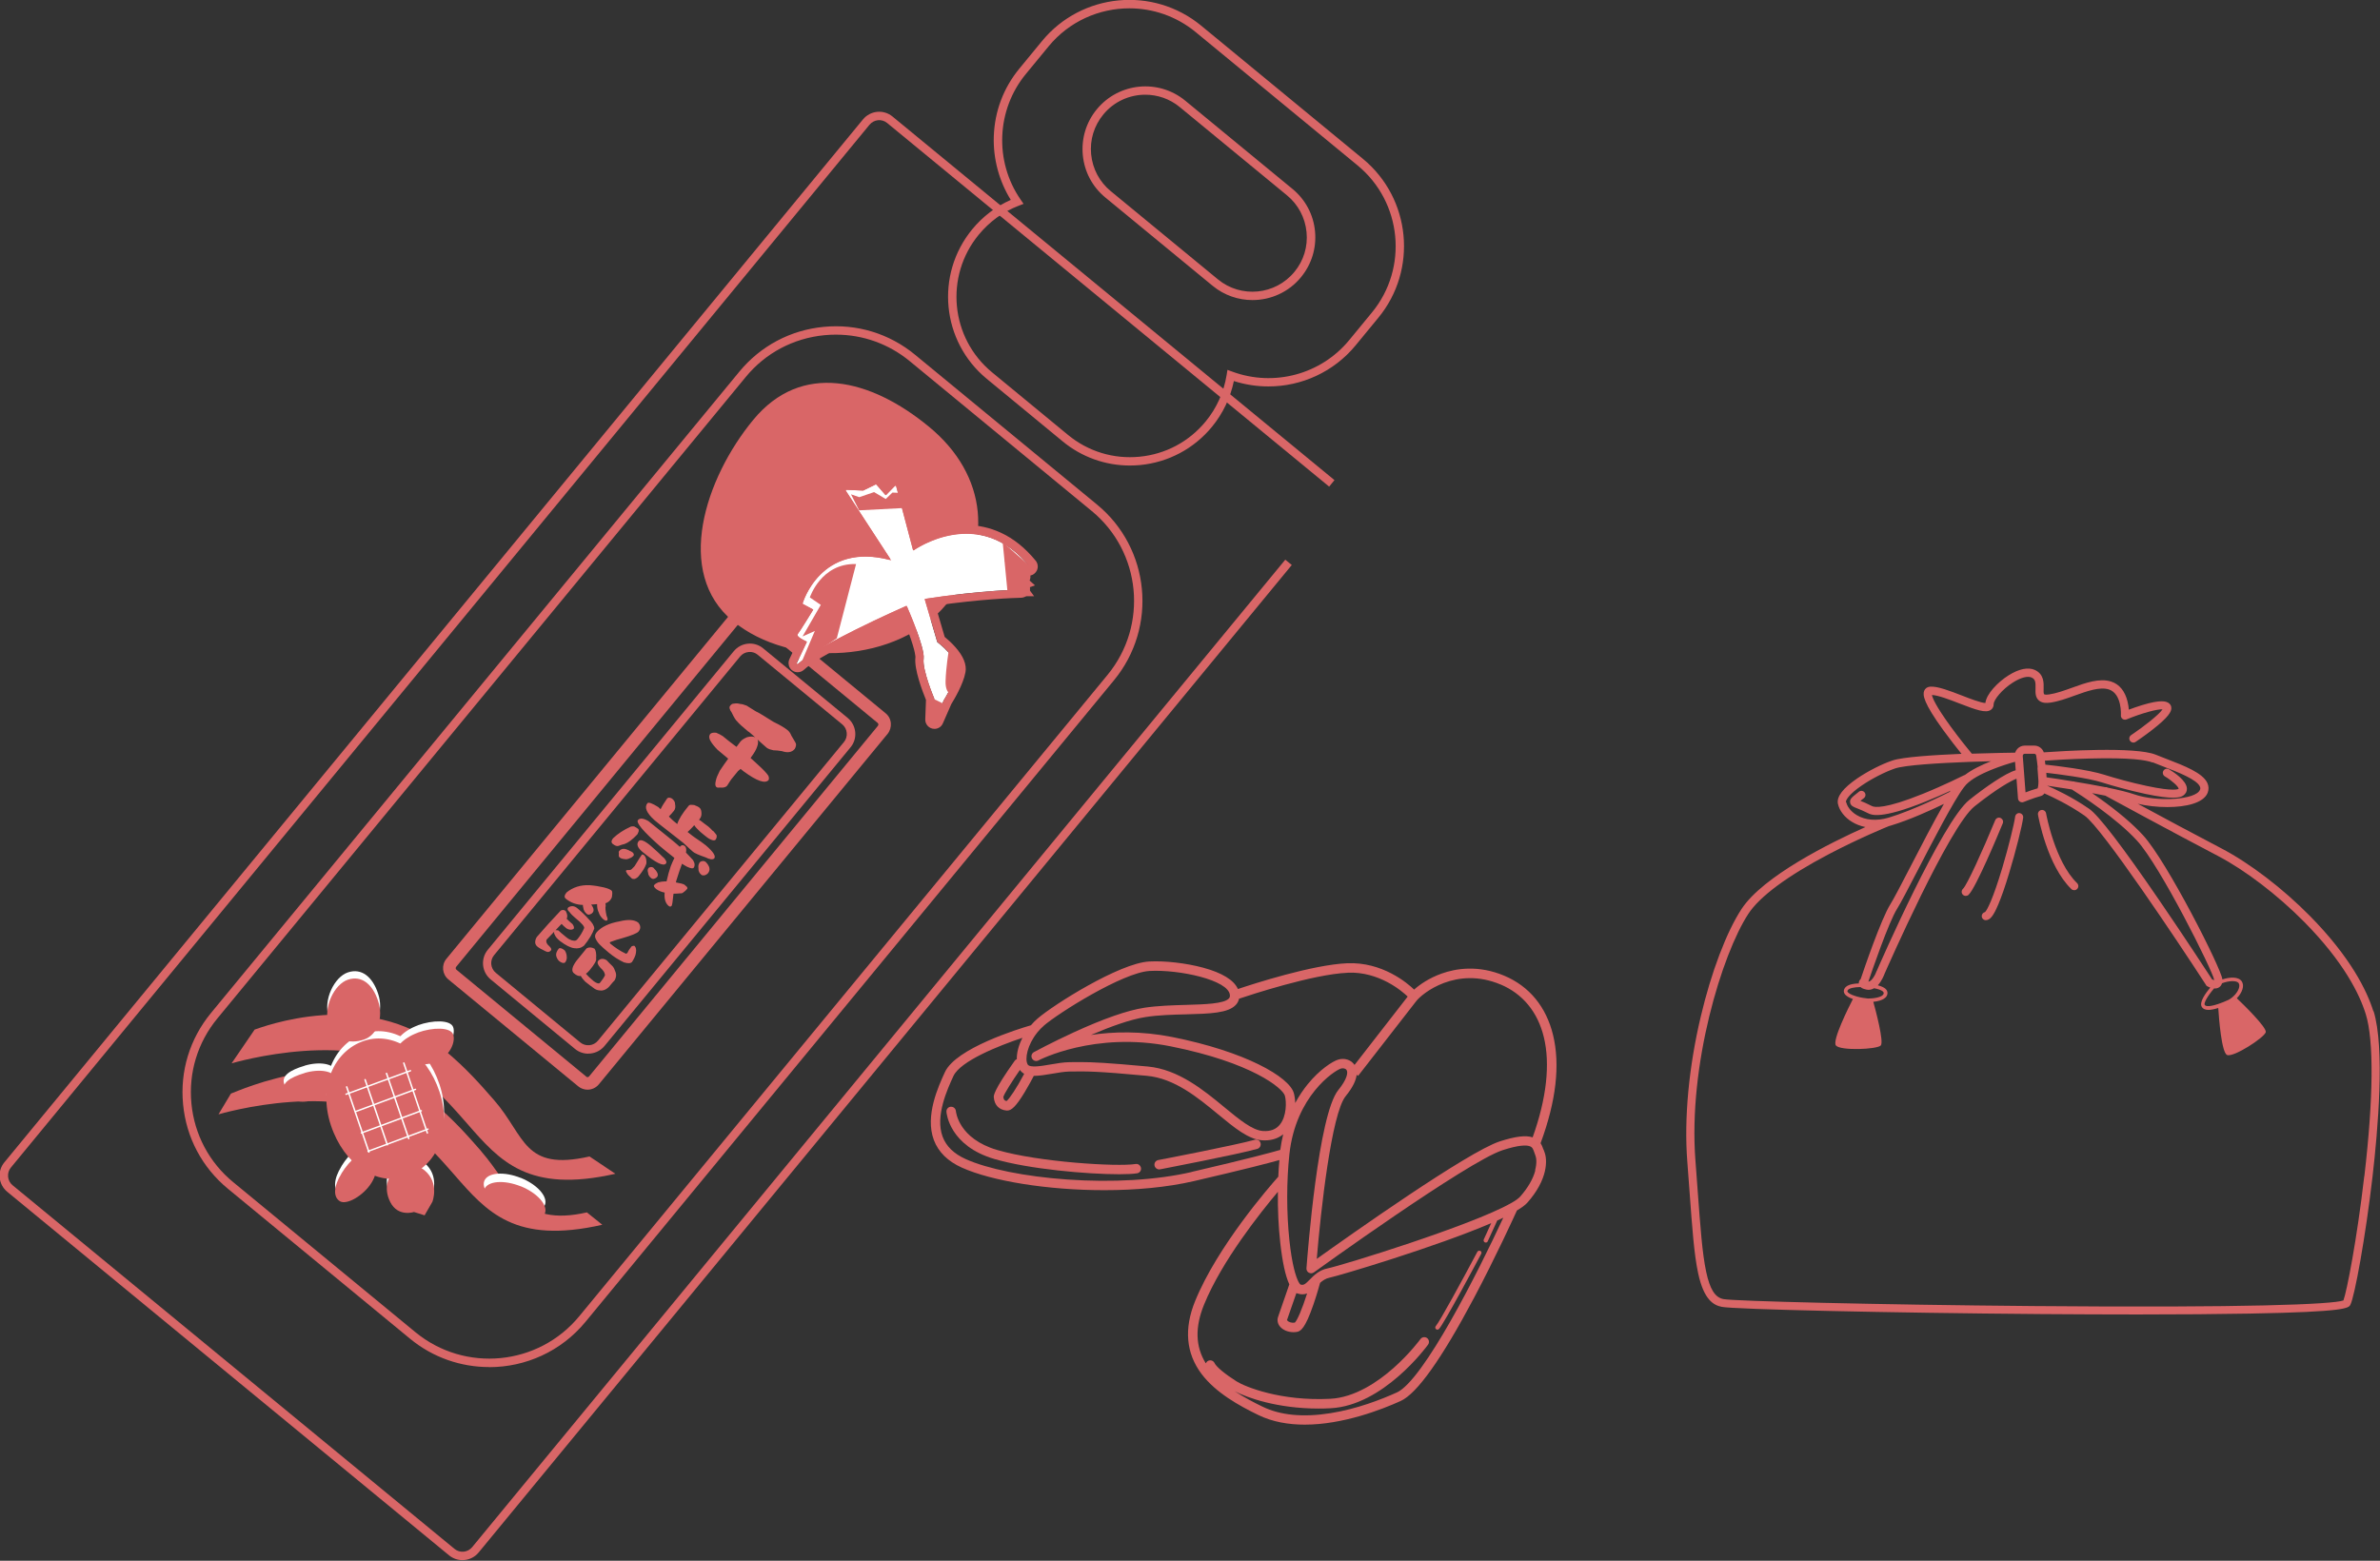<?xml version="1.0" encoding="UTF-8"?><svg id="_レイヤー_1" xmlns="http://www.w3.org/2000/svg" viewBox="0 0 300 196.77"><rect x="0" y="0" width="300" height="196.77" fill="#333333" stroke="none"/><defs><style>.cls-1{fill:none;}.cls-2{fill:#fff;}.cls-3{fill:#d96667;}</style></defs><path class="cls-3" d="M58.29,196.69c-.59,0-1.18-.2-1.68-.6L.91,150.25c-.54-.45-.88-1.08-.95-1.78-.07-.7,.14-1.39,.59-1.93L108.78,15.05c.93-1.12,2.59-1.29,3.72-.36l55.71,45.84-.67,.82L111.83,15.51c-.67-.56-1.67-.46-2.23,.22L1.37,147.2c-.27,.33-.39,.74-.35,1.16,.04,.42,.24,.8,.57,1.07l55.7,45.84c.67,.56,1.67,.46,2.23-.22l102.49-124.49,.82,.67L60.33,195.73c-.52,.63-1.28,.96-2.04,.96Z"/><path class="cls-3" d="M142.42,58.69c-3.09,0-6.07-1.06-8.49-3.06l-9.56-7.88c-5.69-4.69-6.51-13.14-1.82-18.84,1.32-1.61,2.99-2.88,4.86-3.71-1.48-2.38-2.24-5.21-2.14-8.03,.11-3.14,1.22-6.09,3.22-8.52l2.87-3.49c4.99-6.05,13.97-6.92,20.03-1.94l20.4,16.8c6.06,4.99,6.94,13.98,1.95,20.04l-2.87,3.49c-2.75,3.34-6.81,5.17-10.98,5.17-1.46,0-2.92-.22-4.36-.68-.44,2.12-1.39,4.1-2.76,5.77-2.27,2.76-5.49,4.47-9.04,4.82-.44,.04-.88,.06-1.31,.06Zm-.06-57.64c-3.8,0-7.58,1.63-10.18,4.79l-2.87,3.49c-3.71,4.5-3.99,11.01-.67,15.82l.38,.55-.62,.24c-1.97,.76-3.66,1.99-5.03,3.65-4.32,5.25-3.57,13.03,1.68,17.35l9.56,7.88c2.54,2.1,5.75,3.08,9.03,2.76,3.28-.32,6.23-1.89,8.33-4.44,1.39-1.68,2.3-3.72,2.65-5.88l.1-.63,.6,.22c5.26,1.95,11.19,.35,14.74-3.96l2.87-3.49c4.62-5.61,3.8-13.93-1.81-18.55h0s-20.4-16.8-20.4-16.8c-2.45-2.02-5.42-3-8.37-3Zm15.51,36.78c-1.77,0-3.55-.59-5.02-1.8l-13.52-11.13c-1.63-1.34-2.64-3.24-2.84-5.34-.2-2.1,.42-4.16,1.77-5.79,2.78-3.37,7.77-3.85,11.14-1.08l13.52,11.13c1.63,1.34,2.64,3.24,2.84,5.34,.2,2.1-.43,4.16-1.77,5.79-1.56,1.9-3.83,2.88-6.11,2.88Zm-13.5-25.89c-1.98,0-3.95,.85-5.3,2.5-1.16,1.41-1.71,3.19-1.53,5.02,.18,1.82,1.05,3.47,2.46,4.63l13.52,11.13c2.91,2.4,7.24,1.98,9.64-.94,1.17-1.41,1.71-3.2,1.53-5.02-.18-1.82-1.05-3.47-2.46-4.63l-13.52-11.13c-1.27-1.05-2.81-1.56-4.35-1.56Z"/><path class="cls-3" d="M62.29,138.71c-1.67-1.91-3.55-4.08-6.25-6.3-9.82-8.09-23.2-2.83-23.94-2.61l-2.91,4.26c.16-.05,16.03-4.72,23.98,1.83,2.41,1.98,4.17,4,5.73,5.78,4.12,4.72,7.67,8.8,18.67,6.31l-3.26-2.18c-8.37,1.9-8.08-2.58-12.02-7.09Z"/><path class="cls-3" d="M60.66,145.14c-1.67-1.91-3.56-4.08-6.26-6.3-9.82-8.09-24.54-1.2-25.29-.97l-1.57,2.62c.16-.05,16.04-4.72,23.99,1.83,2.41,1.98,4.17,4,5.73,5.78,4.12,4.72,7.67,8.8,18.66,6.31l-1.94-1.56c-8.37,1.9-9.4-3.2-13.33-7.71Z"/><path class="cls-3" d="M61.66,172.35c-3.52,0-7.06-1.17-9.98-3.58l-22.95-18.9c-3.24-2.67-5.25-6.44-5.65-10.63-.41-4.19,.84-8.27,3.5-11.51L93.19,46.86c2.67-3.24,6.44-5.25,10.63-5.65,4.19-.41,8.28,.84,11.52,3.51h0s22.95,18.9,22.95,18.9c6.69,5.51,7.65,15.44,2.13,22.14l-66.61,80.88c-3.1,3.77-7.61,5.72-12.14,5.72ZM105.36,42.19c-.48,0-.96,.02-1.45,.07-3.91,.38-7.43,2.25-9.91,5.27L27.39,128.41c-2.48,3.02-3.64,6.83-3.26,10.73,.38,3.9,2.25,7.43,5.28,9.91l22.95,18.9c6.24,5.14,15.5,4.24,20.64-1.99l66.61-80.88c5.14-6.25,4.25-15.51-1.99-20.65l-22.95-18.9c-2.65-2.18-5.9-3.34-9.3-3.34Z"/><path class="cls-1" d="M30.69,136c3.68-.91,16.18-3.47,22.95,2.11,2.41,1.98,4.17,4,5.72,5.78,4.12,4.72,7.68,8.8,18.67,6.31"/><path class="cls-1" d="M77.03,145.8c-8.37,1.9-10.35-.36-14.27-4.87-1.67-1.91-3.56-4.08-6.26-6.3-9.82-8.09-27.41-2.89-28.15-2.66"/><path class="cls-1" d="M75.4,152.23c-8.37,1.89-10.34-.37-14.28-4.88-1.67-1.91-3.55-4.08-6.25-6.3-7.98-6.57-21.09-4.37-26.12-3.19"/><path class="cls-2" d="M49.16,147.4s-.93,1.34,.04,3.24c.97,1.91,2.98,1.24,2.98,1.24l1.34,.42,.98-1.7s.93-2.36-.97-3.96c-1.9-1.6-4.37,.77-4.37,.77Z"/><path class="cls-2" d="M47.66,125.27c.71,2.13-.1,4.32-1.81,4.88-1.7,.57-3.71,.17-4.42-1.96-.71-2.13,.72-5.04,2.43-5.6,1.71-.57,3.1,.55,3.8,2.68Z"/><path class="cls-2" d="M38.4,134.35c1.9-.56,3.66-.25,3.94,.7,.28,.95-1.03,2.17-2.92,2.74-1.9,.56-3.34-.27-3.62-1.21-.28-.95,.71-1.66,2.6-2.22Z"/><path class="cls-2" d="M43.04,147.02c1.03-1.69,2.69-3.12,3.53-2.61,.84,.52,1.31,2.06,.28,3.75-1.03,1.68-3.17,2.88-4.01,2.36-.84-.52-.83-1.82,.21-3.5Z"/><path class="cls-2" d="M52.67,129.27c-1.85,.68-3.08,1.98-2.74,2.91,.34,.93,3.06,1.49,4.92,.81,1.86-.68,2.61-2.57,2.27-3.5-.34-.93-2.59-.91-4.45-.23Z"/><path class="cls-2" d="M65.63,148.5c-2.11-.84-4.15-.68-4.58,.37-.42,1.05,.95,2.59,3.05,3.44,2.11,.85,4.15,.68,4.58-.38,.42-1.04-.94-2.59-3.05-3.44Z"/><path class="cls-2" d="M55.41,136.76c1.64,4.95-.44,9.4-4.19,10.64-3.75,1.25-7.87-1.5-9.51-6.45-1.64-4.95,.43-9.4,4.19-10.65,3.75-1.24,7.86,1.5,9.51,6.45Z"/><path class="cls-3" d="M49.16,148.32s-.93,1.34,.04,3.24c.97,1.91,2.98,1.24,2.98,1.24l1.34,.42,.98-1.7s.93-2.36-.97-3.96c-1.9-1.6-4.37,.77-4.37,.77Z"/><path class="cls-3" d="M47.66,126.19c.71,2.13-.1,4.32-1.81,4.88-1.7,.57-3.71,.17-4.42-1.96-.71-2.13,.72-5.04,2.43-5.6,1.71-.57,3.1,.55,3.8,2.68Z"/><path class="cls-3" d="M38.4,135.27c1.9-.56,3.66-.25,3.94,.7,.28,.95-1.03,2.17-2.92,2.74-1.9,.56-3.34-.27-3.62-1.21-.28-.95,.71-1.66,2.6-2.22Z"/><path class="cls-3" d="M43.04,147.94c1.03-1.69,2.69-3.12,3.53-2.61,.84,.52,1.31,2.06,.28,3.75-1.03,1.68-3.17,2.88-4.01,2.36-.84-.52-.83-1.82,.21-3.5Z"/><path class="cls-3" d="M52.67,130.19c-1.85,.68-3.08,1.98-2.74,2.91,.34,.93,3.06,1.49,4.92,.81,1.86-.68,2.61-2.57,2.27-3.5-.34-.93-2.59-.91-4.45-.23Z"/><path class="cls-3" d="M65.63,149.56c-2.11-.84-4.15-.68-4.58,.37-.42,1.05,.95,2.59,3.05,3.44,2.11,.85,4.15,.68,4.58-.38,.42-1.04-.94-2.59-3.05-3.44Z"/><path class="cls-3" d="M55.41,137.68c1.64,4.95-.44,9.4-4.19,10.64-3.75,1.25-7.87-1.5-9.51-6.45-1.64-4.95,.43-9.4,4.19-10.65,3.75-1.24,7.86,1.5,9.51,6.45Z"/><path class="cls-3" d="M74.06,137.38c-.41,0-.83-.14-1.17-.42h0s-16.37-13.48-16.37-13.48c-.79-.65-.9-1.82-.25-2.6l36.39-44.19c.65-.79,1.81-.9,2.6-.25l16.37,13.48c.38,.31,.62,.76,.66,1.25s-.1,.97-.41,1.35l-36.4,44.19c-.37,.44-.89,.67-1.43,.67Zm-.17-1.64c.11,.09,.28,.08,.37-.04l36.4-44.19c.06-.07,.06-.15,.06-.19,0-.04-.02-.12-.09-.18l-16.37-13.48c-.11-.09-.28-.08-.37,.04l-36.39,44.19c-.09,.11-.08,.28,.04,.37l16.37,13.48Z"/><path class="cls-3" d="M74.15,132.84c-.61,0-1.2-.21-1.67-.6l-10.64-8.77c-1.12-.93-1.28-2.59-.36-3.72l31.01-37.65c.45-.54,1.08-.88,1.78-.95,.7-.07,1.39,.14,1.93,.59l10.65,8.77c.54,.45,.88,1.08,.95,1.78,.07,.7-.14,1.39-.59,1.93l-31.01,37.65c-.45,.54-1.08,.88-1.78,.95-.09,0-.17,.01-.26,.01Zm20.37-50.64c-.05,0-.1,0-.16,0-.42,.04-.8,.24-1.07,.57l-31.01,37.65c-.56,.67-.46,1.67,.22,2.23l10.64,8.77c.33,.27,.74,.39,1.16,.35,.42-.04,.8-.24,1.07-.57l31.01-37.65c.27-.33,.39-.74,.35-1.16-.04-.42-.24-.8-.57-1.07l-10.65-8.77c-.29-.24-.64-.36-1-.36Z"/><path class="cls-3" d="M119.28,76.19c-6.08,7.38-19.53,8.18-26.91,2.1-7.38-6.08-3.51-17.97,2.57-25.35,6.08-7.38,14.79-5.21,22.17,.87,7.38,6.08,8.25,15,2.17,22.38Z"/><path class="cls-2" d="M116.55,75.52l1.59,5.43s2.78,2.09,2.5,3.63c-.28,1.53-1.68,3.7-1.68,3.7l-1.32,3.03,.12-3.23s-1.53-3.61-1.34-5.03c.19-1.42-2.14-6.67-2.14-6.67,0,0-12.89,5.64-14.17,7.91l1.61-3.38s-1.45-.61-1.16-.96c.29-.35,1.96-3.09,1.96-3.09l-1.36-.73s2.24-7.95,11.18-5.48l-5.8-8.9,2.27,.1,1.64-.8,1.2,1.39,1.27-1.31,2.19,8.28s8.34-6.06,14.83,2.23l-3.32-.97,2.35,2.14-1.27,.12,1.21,1.39s-5.15,.07-12.35,1.19Z"/><path class="cls-3" d="M110.41,61.09s.06,.01,.08,.04l1.08,1.24s.05,.04,.08,.04c.03,0,.05-.01,.08-.03l1.06-1.09s.05-.03,.08-.03c.05,0,.09,.03,.1,.08l2.1,7.95s.06,.08,.1,.08c.02,0,.04,0,.06-.02,.59-.4,3.27-2.05,6.57-2.05,2.5,0,5.35,.95,7.93,4.1,.06,.07,0,.17-.08,.17,0,0-.02,0-.03,0l-2.56-.75s-.02,0-.03,0c-.09,0-.14,.12-.07,.18l1.84,1.67c.07,.06,.03,.17-.06,.18l-.83,.08c-.09,0-.13,.11-.07,.17l.92,1.06c.06,.07,.01,.17-.08,.17-1.06,.03-5.75,.2-12,1.16-.06,0-.1,.07-.09,.13l1.55,5.28s.02,.04,.04,.05c.28,.22,2.74,2.16,2.47,3.61-.27,1.48-1.6,3.57-1.68,3.7,0,0,0,0,0,.01l-1.1,2.51s-.06,.06-.1,.06c-.05,0-.11-.04-.11-.11l.1-2.65s0-.03,0-.04c-.12-.29-1.51-3.66-1.33-5.01,.17-1.3-1.79-5.85-2.1-6.57-.02-.04-.06-.06-.1-.06-.01,0-.03,0-.04,0-1.08,.48-10.99,4.88-13.57,7.27-.02,.02-.05,.03-.07,.03-.07,0-.13-.07-.1-.15l1.22-2.56c.03-.05,0-.12-.05-.14-.32-.15-1.31-.62-1.07-.92,.26-.31,1.6-2.51,1.9-2.99,.03-.05,.01-.12-.04-.15l-1.19-.64s-.07-.08-.05-.12c.23-.72,2.09-5.87,7.9-5.87,.9,0,1.89,.12,2.99,.4,0,0,.02,0,.03,0,.08,0,.14-.09,.09-.16l-5.54-8.49c-.05-.07,0-.16,.09-.16,0,0,0,0,0,0l2.04,.09s0,0,0,0c.02,0,.03,0,.05-.01l1.55-.76s.03-.01,.05-.01m0-1.06c-.18,0-.35,.04-.51,.12l-1.33,.65-1.79-.08h-.02s-.03,0-.03,0c-.43,0-.82,.23-1.02,.61-.2,.38-.18,.83,.05,1.19l4.34,6.66c-.35-.03-.69-.05-1.03-.05-2.72,0-5.08,1.04-6.83,3.02-1.34,1.52-1.93,3.13-2.07,3.58-.17,.53,.06,1.11,.56,1.38l.3,.16c-.66,1.07-1.17,1.86-1.29,2.02-.24,.29-.33,.68-.25,1.05,.09,.39,.35,.72,.84,1.04l-.83,1.74c-.17,.36-.15,.78,.06,1.12,.21,.34,.58,.54,.98,.54,.29,0,.57-.11,.79-.31,1.85-1.72,8.29-4.84,12.4-6.69,.24,.57,.54,1.33,.83,2.12,.86,2.36,.82,2.95,.82,3.01-.19,1.45,.88,4.26,1.33,5.36l-.09,2.44c-.01,.32,.1,.62,.32,.85,.22,.23,.52,.36,.84,.36,.46,0,.88-.27,1.06-.7l1.07-2.44c.28-.45,1.5-2.45,1.78-4.01,.17-.94-.26-2.01-1.28-3.16-.49-.56-1.02-1.02-1.34-1.28l-1.16-3.95c5.72-.83,9.96-.97,10.79-.99,.45-.01,.85-.28,1.03-.69,.17-.39,.11-.85-.15-1.19,.1-.12,.18-.25,.24-.41,.06-.17,.07-.34,.05-.51,.35-.07,.66-.31,.82-.64,.19-.4,.13-.89-.15-1.23-1.3-1.59-2.77-2.78-4.37-3.52-1.37-.64-2.85-.97-4.38-.97-2.54,0-4.71,.88-6.03,1.57l-1.78-6.74c-.13-.51-.6-.86-1.12-.86-.31,0-.61,.13-.83,.35l-.34,.35-.4-.46c-.22-.25-.54-.4-.88-.4h0Z"/><polygon class="cls-3" points="117.25 87.9 119.19 88.85 117.72 91.61 117.25 87.9"/><path class="cls-3" d="M107.91,71.1l-2.43,9.37-4.44,3,1.67-3.92-1.55,.69,2.3-3.98-1.38-.94s1.41-4.33,5.82-4.21Z"/><polygon class="cls-3" points="126.39 68.36 130.51 71.96 127.58 71.22 130.46 73.8 129.57 74.11 130.35 75.17 127.05 75.15 126.39 68.36"/><polygon class="cls-3" points="114.61 64.01 108.29 64.34 107.27 62.32 108.31 62.68 110.18 62.04 111.65 62.91 112.49 62.1 113.78 62.15 114.61 64.01"/><path class="cls-3" d="M119.57,82.08s1.91,1.96,1.47,2.97c-.44,1.01-.93,2.56-.93,2.56,0,0-.97-.01-.92-1.74,.05-1.72,.39-3.8,.39-3.8Z"/><path class="cls-3" d="M94.35,92.26c-.73-.6-1.21-1.04-1.44-1.32-.17-.14-.4-.51-.68-1.11-.28-.39-.35-.67-.19-.86,.15-.19,.3-.27,.47-.26,.27-.05,.54-.04,.78,.04,.19,0,.46,.07,.82,.21,.59,.37,.99,.62,1.17,.73,.24,.09,.97,.53,2.22,1.32,.81,.39,1.4,.74,1.76,1.03,.21,.17,.38,.41,.49,.7,.15,.24,.29,.5,.45,.76,.11,.17,.16,.33,.14,.47-.02,.17-.09,.33-.17,.46-.36,.43-.89,.51-1.61,.27-.37-.07-.74-.1-1.08-.11-.31-.06-.58-.15-.8-.29-.43-.37-.84-.73-1.19-1.06,.1,.22,.09,.53-.06,.92-.1,.34-.38,.81-.82,1.4,.23,.21,.51,.46,.84,.77,.78,.7,1.25,1.21,1.41,1.49,.07,.18,.09,.34,.03,.51-.42,.51-1.47,.15-3.14-1.07-.14-.11-.28-.23-.4-.32-.11,.09-.2,.18-.32,.27l-.67,.82c-.12,.14-.24,.29-.35,.47-.15,.25-.26,.43-.35,.55-.17,.21-.47,.28-.88,.24-.22,.03-.38,.02-.47-.06-.17-.13-.18-.42-.07-.85,.07-.33,.24-.72,.49-1.21,.35-.53,.71-1.03,1.06-1.52-.47-.39-.91-.77-1.33-1.11-.39-.4-.69-.76-.89-1.11-.2-.32-.23-.62-.05-.89,.15-.15,.4-.2,.76-.16,.31,.12,.58,.27,.83,.43,.41,.33,.86,.71,1.39,1.1,.12,.1,.23,.17,.34,.25,.16-.22,.33-.44,.49-.66,.17-.21,.44-.39,.85-.56,.42-.12,.77-.1,1.02,.02-.3-.25-.58-.5-.83-.72Z"/><path class="cls-3" d="M80.5,104.82c-.06,.17-.12,.31-.17,.38-.62,.66-1.16,1.05-1.59,1.2-.22,.05-.48,.13-.79,.25-.21,.06-.44-.04-.72-.26-.09-.07-.15-.18-.15-.31,.03-.15,.1-.29,.2-.4,.59-.57,1.34-1.06,2.24-1.47,.1-.03,.25-.04,.42-.02,.19,.1,.36,.2,.5,.31,.07,.06,.09,.17,.06,.33Zm9.37-.09c.17,.18,.32,.37,.45,.54,.06,.21,.01,.4-.12,.59-.08,.1-.22,.11-.44,.05-.27-.1-.46-.2-.59-.31-.34-.26-.65-.51-.9-.73-.36-.33-.62-.61-.76-.84-.09,.11-.17,.19-.25,.28-.29,.3-.49,.5-.59,.58,.46,.38,.81,.63,1.03,.78,.5,.33,.94,.64,1.29,.92,.93,.81,1.28,1.35,1.03,1.65-.21,.16-.56,.12-1.08-.15-.85-.29-1.38-.53-1.57-.69-.2-.16-.6-.54-1.22-1.12-.54-.41-1.19-.92-1.95-1.53-.69-.53-1.27-.99-1.71-1.36-1-.91-1.3-1.62-.88-2.13,.14-.15,.59,0,1.37,.49,.1,.09,.2,.19,.29,.27,.17-.37,.45-.82,.82-1.35,.12-.14,.32-.15,.61,0,.28,.23,.41,.47,.39,.69,.08,.35,.03,.65-.14,.86-.25,.3-.47,.55-.64,.72,.19,.17,.37,.35,.54,.52l.52,.43c.17-.58,.65-1.36,1.44-2.31,.05-.06,.13-.11,.25-.12,.14,0,.28,.01,.44,.03,.31,.12,.54,.22,.67,.34,.14,.11,.22,.3,.24,.53,.05,.36-.02,.66-.22,.9l-.08,.1c.06,.03,.11,.05,.18,.09,.28,.23,.62,.48,1,.76,.22,.18,.4,.37,.56,.55Zm-4.18,2.03c.19-.23,.4-.27,.63-.1,.17,.14,.22,.42,.15,.83,.31,.33,.62,.64,.89,.95,.23,.38,.26,.71,.07,.97-.1,.12-.39,.07-.85-.15-.24-.13-.44-.25-.61-.37-.19,.52-.45,1.23-.72,2.13-.03,.08-.04,.17-.05,.23,.56,.09,.91,.19,1.07,.28,.1,.08,.2,.18,.34,.3,.04,.1,.05,.18,.01,.23-.15,.19-.3,.32-.44,.41-.15,.13-.26,.17-.35,.15-.34,.03-.64,.05-.93,.05-.02,.02-.01,.04-.01,.04-.09,.91-.16,1.39-.23,1.49-.11,.13-.24,.13-.39,0-.39-.33-.56-.89-.49-1.67-.41-.08-.76-.23-1.06-.44-.27-.23-.36-.39-.26-.51,.12-.14,.29-.25,.51-.34,.33-.09,.6-.11,.83-.12,.07,0,.14,0,.22,0,.17-.76,.34-1.39,.53-1.92,.14-.36,.29-.69,.46-1.04-.71-.56-1.32-1.06-1.87-1.52-2.08-1.85-2.98-2.92-2.73-3.24,.24-.29,.68-.26,1.33,.12,.87,.71,1.89,1.53,3.06,2.47,.32,.26,.61,.52,.89,.77Zm-5.8,.93c.03,.06,.01,.12-.03,.18-.14,.16-.3,.27-.46,.32-.14,.08-.28,.12-.45,.14-.41-.02-.68-.09-.83-.22-.05-.04-.1-.1-.12-.19-.01-.08,0-.2,.01-.3,0-.04-.01-.13-.02-.21,0-.05,.04-.09,.07-.13,.17-.21,.4-.29,.68-.26,.11,.01,.27,.07,.52,.18,.09,.07,.18,.11,.29,.14,.09,.05,.18,.11,.25,.17,.03,.04,.05,.1,.08,.19Zm3.73,.39c.35,.36,.46,.63,.32,.79-.32,.39-1.3-.11-2.92-1.44-.66-.54-.83-1-.52-1.38,.22-.27,.72-.09,1.5,.56,.78,.68,1.31,1.18,1.6,1.48Zm-2.18,.23c.06,.3,.06,.52,0,.66-.15,.42-.46,.91-.96,1.52-.13,.15-.29,.25-.46,.32-.17,.01-.3,0-.38-.06-.09-.08-.2-.18-.3-.29-.14-.12-.24-.23-.31-.37-.12-.18-.15-.28-.11-.34,.04-.05,.12-.07,.22-.06,.15,0,.25,0,.32-.02,.09-.01,.25-.16,.53-.47,.55-.91,.86-1.39,.93-1.47,.07-.02,.18,.02,.3,.11,.11,.13,.18,.28,.23,.46Zm1.38,2.25c-.1,.12-.25,.2-.39,.24-.13,.02-.25-.01-.32-.07-.13-.1-.24-.21-.3-.32-.07-.11-.11-.24-.12-.39-.09-.25-.06-.44,.07-.61,.22-.13,.4-.14,.59-.02,.53,.51,.69,.9,.48,1.17Zm6.44-.49c-.12,.14-.28,.24-.48,.29-.17,.01-.29,0-.38-.08-.14-.12-.24-.24-.28-.37-.07-.13-.09-.29-.08-.47-.05-.29,.02-.55,.2-.77,.25-.16,.49-.16,.7-.02,.53,.54,.64,1.02,.31,1.43Z"/><path class="cls-3" d="M77.15,112.93c.01,.15-.07,.35-.26,.58-.15,.17-.34,.29-.57,.37,0,.1,.02,.21,.03,.31-.07,.23-.03,.65,.11,1.28,.13,.27,.16,.45,.09,.54-.1,.12-.27,.07-.51-.12-.29-.26-.48-.55-.57-.86-.13-.24-.2-.57-.21-.98,0-.03,.02-.05,.03-.06-.04,0-.07,0-.1,0-.25,.02-.49,.05-.67,.05,.32,.42,.39,.76,.18,1.02-.11,.13-.25,.2-.4,.24-.14,.03-.24,0-.31-.05-.15-.13-.26-.25-.33-.38-.08-.14-.12-.27-.14-.45-.05-.13-.05-.24-.04-.33-.84-.02-1.55-.29-2.18-.8-.2-.18-.16-.44,.12-.78,.81-.66,1.78-.96,2.91-.91,.64,.05,1.22,.15,1.75,.27,.45,.11,.8,.23,1.01,.41,.09,.07,.11,.31,.06,.65Zm-7.11,4.35c.1-.02,.2-.01,.34,.02,.18,.18,.5,.45,.95,.82,.21,.17,.38,.29,.53,.34,.15,.08,.3,.13,.45,.13,.19,.04,.35-.02,.49-.2,.34-.41,.61-.86,.82-1.35,.11-.18-.25-.62-1.1-1.31-.29-.24-.54-.48-.74-.76-.26-.21-.3-.39-.15-.57,.38-.23,.77-.21,1.15,.11,.57,.47,1.04,.93,1.42,1.37,.45,.43,.69,.82,.71,1.18-.22,.64-.65,1.38-1.3,2.17-.36,.29-.78,.39-1.23,.31-.46-.05-1.06-.35-1.78-.89-.35-.28-.58-.55-.68-.81-.09-.15-.1-.28-.05-.39-.4,.41-.72,.76-.97,1.01-.1,.27,0,.55,.32,.81,.25,.24,.33,.42,.24,.54-.19,.23-.43,.27-.71,.11-.49-.23-.82-.42-.99-.56-.19-.15-.29-.34-.3-.54,0-.24,.06-.48,.22-.71,.92-1.07,1.92-2.17,3-3.31,.24-.12,.45-.1,.63,.06,.22,.41,.26,.73,.11,.96,.23,.24,.49,.47,.75,.69,.18,.27,.24,.47,.12,.61-.25,.14-.55,.13-.88-.07-.28-.23-.48-.41-.62-.57-.27,.28-.53,.54-.75,.79Zm1.41,3.39c0,.27-.08,.5-.23,.68-.2,.12-.45,.05-.78-.22-.19-.22-.31-.45-.34-.69-.03-.26,.09-.55,.36-.88,.18-.07,.42,0,.74,.28,.16,.25,.24,.53,.24,.84Zm9.05-3.24c-.18,.22-.86,.5-2.03,.84-.47,.12-1,.28-1.56,.5-.06,.07-.05,.13,.01,.19,.6,.5,1.24,.93,1.94,1.26,.07,.04,.15,0,.23-.09,.13-.3,.31-.56,.52-.82,.12-.06,.25-.09,.37-.06,.2,.2,.24,.49,.18,.87-.03,.32-.21,.7-.48,1.14-.17,.21-.51,.22-1.03,.07-.66-.31-1.29-.71-1.88-1.2-.56-.46-.95-.81-1.18-1.05-.2-.2-.38-.45-.52-.76-.13-.27-.07-.53,.16-.81,.58-.65,1.52-1.11,2.85-1.35,1.08-.27,1.87-.22,2.37,.15,.32,.38,.34,.77,.05,1.11Zm-5.36,3.41c.08,.23-.19,.72-.81,1.47-.17,.21-.33,.35-.47,.45,.24,.29,.57,.6,.99,.95,.39,.28,.65,.35,.79,.18,.32-.4,.52-.71,.61-.9,.02-.12-.02-.28-.12-.47-.06-.11-.22-.3-.48-.55-.3-.34-.39-.61-.27-.81,.28-.33,.64-.37,1.09-.1,.22,.25,.48,.5,.75,.76,.15,.18,.25,.38,.32,.61,.1,.21,.13,.4,.12,.58-.02,.18-.06,.36-.16,.55-.24,.24-.44,.5-.65,.75-.28,.34-.6,.52-.96,.57-.36,.01-.68-.05-.92-.21-.42-.29-.82-.6-1.2-.91-.22-.22-.41-.45-.56-.72-.24,.06-.52-.05-.86-.33-.35-.29-.26-.79,.29-1.55,.78-.95,1.2-1.48,1.3-1.6,.31-.17,.65-.15,1.01,.05,.16,.23,.24,.64,.19,1.21Z"/><line class="cls-2" x1="43.62" y1="137.96" x2="51.75" y2="134.99"/><path class="cls-2" d="M43.62,138.05s-.07-.02-.09-.06c-.02-.05,0-.1,.05-.12l8.13-2.97s.1,0,.12,.05,0,.1-.05,.12l-8.13,2.97s-.02,0-.03,0Z"/><line class="cls-3" x1="44.83" y1="140.14" x2="52.39" y2="137.34"/><path class="cls-2" d="M44.83,140.23s-.07-.02-.09-.06c-.02-.05,0-.1,.05-.12l7.55-2.8s.1,0,.12,.05,0,.1-.05,.12l-7.55,2.8s-.02,0-.03,0Z"/><line class="cls-3" x1="45.56" y1="142.83" x2="53.12" y2="140.04"/><path class="cls-2" d="M45.56,142.93s-.07-.02-.09-.06c-.02-.05,0-.1,.05-.12l7.55-2.8s.1,0,.12,.05c.02,.05,0,.1-.05,.12l-7.55,2.8s-.02,0-.03,0Z"/><line class="cls-3" x1="46.4" y1="145.15" x2="53.95" y2="142.36"/><path class="cls-2" d="M46.4,145.24s-.07-.02-.09-.06c-.02-.05,0-.1,.05-.12l7.55-2.8s.1,0,.12,.05c.02,.05,0,.1-.05,.12l-7.55,2.8s-.02,0-.03,0Z"/><line class="cls-2" x1="50.9" y1="134.02" x2="53.87" y2="142.84"/><path class="cls-2" d="M53.87,142.94s-.08-.03-.09-.07l-2.97-8.82c-.02-.05,.01-.1,.06-.12,.05-.02,.1,.01,.12,.06l2.97,8.82c.02,.05-.01,.1-.06,.12-.01,0-.02,0-.03,0Z"/><line class="cls-3" x1="48.72" y1="135.33" x2="51.52" y2="143.54"/><path class="cls-2" d="M51.52,143.63s-.08-.03-.09-.06l-2.8-8.21c-.02-.05,0-.1,.06-.12,.05-.02,.1,0,.12,.06l2.8,8.21c.02,.05,0,.1-.06,.12-.01,0-.02,0-.03,0Z"/><line class="cls-3" x1="46.02" y1="136.12" x2="48.82" y2="144.33"/><path class="cls-2" d="M48.82,144.42s-.08-.03-.09-.06l-2.8-8.21c-.02-.05,0-.1,.06-.12,.05-.02,.1,0,.12,.06l2.8,8.21c.02,.05,0,.1-.06,.12-.01,0-.02,0-.03,0Z"/><line class="cls-3" x1="43.7" y1="137.03" x2="46.5" y2="145.23"/><path class="cls-2" d="M46.5,145.33s-.08-.03-.09-.06l-2.8-8.21c-.02-.05,0-.1,.06-.12,.05-.02,.1,0,.12,.06l2.8,8.21c.02,.05,0,.1-.06,.12-.01,0-.02,0-.03,0Z"/><g><path class="cls-3" d="M194.55,144.93c-.08-.23-.18-.53-.36-.8,1.96-5.3,2.49-9.9,1.57-13.66-.87-3.55-2.99-6.13-6.15-7.46-3.28-1.38-6.1-.91-7.89-.27-1.57,.56-2.74,1.37-3.47,2.02-.85-.82-4-3.51-8.44-3.32-4.39,.19-11.87,2.61-13.77,3.25-.49-1.12-1.98-2.04-4.38-2.69-2.15-.58-4.82-.89-6.82-.78-3.74,.21-12.03,5.44-14.06,7.2-.3,.26-.58,.54-.83,.84-1.58,.46-9.45,2.89-10.84,5.9-.82,1.79-2.54,5.5-1.4,8.56,.57,1.52,1.76,2.69,3.54,3.49,3.78,1.7,10.83,2.84,17.94,2.84,3.93,0,7.87-.35,11.29-1.14,6.46-1.5,9.49-2.29,10.79-2.66-.06,.69-.11,1.39-.14,2.1-1.09,1.22-7.67,8.77-10.48,15.67-1.43,3.5-1.15,6.59,.8,9.19,1.81,2.4,4.78,4.03,7.17,5.19,1.81,.88,3.82,1.21,5.85,1.21,4.82,0,9.72-1.91,12.08-2.98,2.06-.93,5.17-5.31,9.25-13,2.71-5.11,4.97-10.06,5.41-11.02,.59-.35,1.04-.68,1.3-.97,2.61-2.93,2.58-5.43,2.15-6.45-.03-.08-.07-.18-.1-.28Zm-5.41-20.82c2.8,1.18,4.69,3.47,5.46,6.64,.83,3.4,.34,7.76-1.41,12.64-.88-.29-2.19-.12-4.15,.51-4.05,1.32-18.93,11.86-23.06,14.81,.49-5.97,1.85-18.31,3.64-20.51,.94-1.15,1.31-2.03,1.39-2.7l.18,.14,7.33-9.43c.76-.98,5.05-4.44,10.63-2.09Zm-19.28-1.48c3.98-.17,6.87,2.33,7.58,3.01l-6.7,8.62s-.01-.02-.02-.03c-.43-.63-1.29-.89-2.08-.63-.7,.23-2.3,1.24-3.81,3.1-.5,.62-1.05,1.4-1.57,2.36-.01-.48-.08-.91-.17-1.24-.57-2.06-6.14-5.25-15.33-7.08-3.94-.78-7.43-.68-10.24-.26,2.37-1.02,4.93-1.96,6.89-2.26,1.62-.25,3.39-.3,5.1-.34,2.97-.08,5.32-.14,6.28-1.21,.2-.22,.33-.48,.39-.76,1.31-.44,9.29-3.08,13.68-3.27Zm-38.3,6.69c1.83-1.59,9.98-6.72,13.35-6.91,3.7-.2,9.95,1.13,10.12,3.04,.02,.22-.05,.34-.12,.42-.61,.69-3.06,.75-5.42,.82-1.67,.05-3.55,.1-5.25,.36-2.13,.33-5.12,1.37-8.89,3.1-2.79,1.28-5,2.48-5.02,2.49-.29,.16-.4,.52-.24,.81s.52,.4,.81,.24c.07-.04,7.06-3.69,16.64-1.78,10.25,2.04,14.15,5.28,14.42,6.23,.21,.75,.23,2.58-.63,3.64-.49,.61-1.19,.87-2.13,.81-1.34-.09-2.98-1.44-4.87-3-2.58-2.13-5.78-4.77-9.64-5.13-5.12-.47-6.93-.56-8.55-.56-.41,0-.82,0-1.26,.01h-.05c-.77,.01-1.6,.15-2.41,.29-1.16,.2-2.61,.45-2.88,0-.4-.69-.03-2.48,1.19-4,.02-.02,.04-.05,.06-.08,.23-.28,.49-.55,.78-.8Zm-3,5.57c.15,.21,.33,.37,.54,.49-.95,1.8-1.87,3.16-2.22,3.43-.24-.04-.37-.14-.41-.51,.11-.42,1.11-1.99,2.09-3.41Zm21.64,12.87c-4.38,1.01-9.96,1.35-15.72,.94-5.24-.37-10-1.33-12.75-2.57-1.5-.68-2.45-1.6-2.91-2.82-.97-2.6,.61-6.01,1.36-7.65,.87-1.88,5.66-3.81,8.7-4.82-.47,.92-.73,1.87-.71,2.69-.1,.04-.2,.11-.27,.21-2.69,3.79-2.65,4.4-2.63,4.6,.08,.99,.67,1.59,1.62,1.67,.02,0,.04,0,.07,0,.5,0,1.07-.43,2.23-2.36,.51-.84,.95-1.68,1.12-2.01,.69,0,1.48-.13,2.3-.27,.76-.13,1.55-.27,2.22-.28h.05c2.13-.03,3.31-.05,9.68,.54,3.49,.32,6.41,2.73,8.99,4.86,2.05,1.69,3.82,3.16,5.55,3.27,.11,0,.22,.01,.33,.01,.91,0,1.7-.26,2.32-.77-.15,.62-.28,1.28-.37,1.97-.92,.27-3.82,1.07-11.19,2.78Zm25.85,27.8c-1.97,.89-5.01,2.07-8.32,2.6-3.44,.55-6.33,.28-8.59-.82-1.1-.53-2.33-1.18-3.5-1.94,1.52,.79,5.33,2.18,10.56,2.18,.5,0,1.01-.01,1.53-.04,6.62-.34,12.05-7.7,12.28-8.02,.19-.27,.13-.64-.13-.83-.27-.19-.64-.13-.83,.13-.01,.02-1.34,1.83-3.42,3.67-1.89,1.67-4.81,3.7-7.95,3.86-6.26,.32-10.73-1.52-11.8-2.19-1.43-.9-2.56-1.83-2.79-2.32-.14-.3-.5-.42-.8-.28-.14,.07-.24,.19-.3,.32-1.31-2.12-1.38-4.55-.22-7.4,2.24-5.51,7.13-11.64,9.31-14.23-.03,2.19,.07,4.4,.3,6.45,.27,2.42,.65,4.17,1.14,5.22-.27,.8-1.2,3.5-1.41,4.08-.16,.43-.06,.9,.25,1.26,.37,.43,1.01,.69,1.67,.69,.16,0,.31-.01,.47-.04,.45-.09,1.02-.43,2.05-3.42,.41-1.18,.73-2.34,.85-2.76,.33-.29,.7-.55,1.19-.65,1.14-.23,13.39-3.87,20.38-6.88l-.94,2.06c-.06,.14,0,.3,.14,.37,.04,.02,.08,.02,.11,.02,.11,0,.21-.06,.25-.16l1.2-2.62c.26-.12,.52-.24,.76-.35-3.16,6.82-10.05,20.5-13.43,22.04Zm-12.54-12.5c.23,.08,.45,.12,.65,.12,.22,0,.41-.04,.6-.11-.63,1.99-1.25,3.41-1.55,3.68-.4,.06-.79-.08-.94-.26-.05-.05-.04-.07-.04-.08,.17-.48,.79-2.27,1.18-3.39,.04,.02,.07,.04,.11,.05Zm30.02-15.51c-.28,1.08-.95,2.22-1.91,3.31-.21,.23-.58,.5-1.09,.79-.05,.02-.1,.05-.15,.08-4.92,2.77-21.1,7.78-23.04,8.18-1.07,.22-1.72,.88-2.24,1.41-.6,.61-.8,.75-1.18,.62-.05-.03-.13-.13-.23-.31,0,0,0-.01-.01-.02-.32-.61-.82-2.11-1.15-5.24-.37-3.48-.37-7.45,0-10.87,.8-7.33,5.63-10.5,6.48-10.78,.24-.08,.58-.04,.72,.17,.22,.32,.07,1.17-1.04,2.54-2.52,3.09-3.86,20.49-4.01,22.46-.02,.23,.1,.45,.3,.56,.2,.11,.45,.1,.64-.04,.19-.14,19.33-13.95,23.77-15.4,2.08-.68,3.01-.65,3.42-.51,.35,.12,.44,.35,.59,.79,.04,.12,.08,.24,.13,.36,.14,.33,.21,1-.03,1.88Z"/><path class="cls-3" d="M186.59,157.71c-.13-.07-.3-.02-.37,.11-1.85,3.49-4.77,8.85-5.23,9.35-.1,.11-.1,.29,.01,.39,.05,.05,.12,.07,.19,.07,.07,0,.15-.03,.2-.09,.66-.71,4.84-8.57,5.32-9.47,.07-.13,.02-.3-.11-.37Z"/><path class="cls-3" d="M143.14,146.75c-2.3,.37-12.24-.24-17.45-1.77-4.84-1.42-5.18-4.75-5.2-4.9-.03-.33-.31-.57-.64-.55-.33,.02-.58,.31-.55,.64,.01,.17,.37,4.29,6.05,5.95,4.37,1.28,11.71,1.92,15.71,1.92,.99,0,1.78-.04,2.27-.12,.33-.05,.55-.36,.49-.68s-.36-.55-.68-.49Z"/><path class="cls-3" d="M158.14,143.7c-2.27,.65-12.05,2.54-12.14,2.55-.32,.06-.54,.38-.47,.7,.06,.29,.3,.48,.59,.48,.04,0,.08,0,.11-.01,.4-.08,9.93-1.91,12.25-2.58,.32-.09,.5-.42,.41-.74-.09-.32-.42-.5-.74-.41Z"/></g><g><path class="cls-3" d="M299.17,127.51c-.82-2.62-2.88-6.83-8-12.03-3.43-3.48-7.6-6.66-11.14-8.51-3.71-1.94-7.73-4.1-10.57-5.64,1.06,.26,2.41,.42,3.73,.42,2.33,0,4.58-.5,5.09-1.81,.15-.4,.14-.81-.03-1.2-.57-1.29-2.9-2.19-5.16-3.06-.48-.18-.93-.36-1.35-.53-2.59-1.06-11.98-.45-14.12-.3-.17-.5-.65-.85-1.2-.85h-1.2s0,0,0,0c-.35,0-.69,.15-.93,.41-.13,.14-.22,.3-.28,.48-.33,0-2.67,.04-5.46,.13-.41-.49-1.57-1.91-2.68-3.44-1.92-2.64-2.29-3.63-2.35-3.96,.77,.03,2.19,.57,3.45,1.06,2.17,.84,3.34,1.25,3.97,.82,.23-.16,.36-.41,.36-.71,0-.56,1.06-1.88,2.44-2.75,.98-.62,1.85-.85,2.35-.62,.47,.22,.51,.59,.49,1.36-.02,.53-.03,1.13,.41,1.52,.42,.38,1.04,.34,1.47,.28,.99-.14,2.05-.52,3.07-.89,1.55-.56,3.16-1.13,4.29-.77,1.68,.54,1.53,3.25,1.52,3.27-.01,.18,.07,.35,.21,.45,.14,.1,.33,.13,.5,.06,1.9-.78,3.87-1.32,4.54-1.27-.43,.65-2.28,2.12-3.96,3.25-.24,.16-.3,.48-.14,.71,.16,.24,.48,.3,.71,.14,.04-.03,1.09-.73,2.15-1.56,2.04-1.6,2.33-2.24,2.35-2.66,.01-.26-.09-.48-.29-.64-.34-.27-1.04-.49-3.41,.23-.63,.19-1.22,.41-1.66,.57-.02-.29-.07-.65-.16-1.02-.32-1.31-1.03-2.19-2.06-2.52-1.47-.47-3.24,.16-4.95,.78-.97,.35-1.98,.71-2.87,.84-.52,.08-.63-.02-.64-.03-.08-.07-.07-.48-.06-.72,.02-.71,.05-1.79-1.09-2.33-.84-.39-2.03-.15-3.34,.68-1.36,.86-2.79,2.35-2.91,3.48,0,0,0,0,0,0-.52,0-2.01-.57-2.93-.93-1.58-.61-3.07-1.19-4.02-1.13-.37,.02-.65,.22-.77,.53-.2,.52-.08,1.52,2.41,4.95,.82,1.13,1.7,2.25,2.3,2.99-3.55,.15-7.42,.4-8.71,.84-1.35,.45-3.09,1.34-4.44,2.26-1.79,1.23-2.61,2.3-2.43,3.19,.18,.87,.85,1.74,1.81,2.31,.5,.3,1.06,.51,1.66,.63-4.36,1.95-12.9,6.17-15.63,10.35-1.89,2.89-3.81,7.95-5.13,13.55-1.51,6.37-2.11,12.83-1.7,18.19,.1,1.33,.19,2.57,.28,3.76,.34,4.66,.58,8.03,1.09,10.39,.72,3.39,1.97,4.05,2.98,4.25,1.59,.32,21.14,.76,40.21,.91,4.34,.03,8.42,.05,12.18,.05,5.46,0,10.24-.04,14.14-.11,12.25-.22,12.49-.7,12.71-1.12,.53-1.03,1.9-8.47,2.79-16.15,.67-5.8,1.58-16.22,.13-20.87Zm-27.82-31.4c.43,.18,.89,.35,1.37,.54,1.86,.72,4.19,1.62,4.58,2.52,.06,.14,.07,.27,0,.41-.49,1.25-5.37,1.58-8.29,.56-.78-.27-1.97-.56-3.3-.83-.01,0-.02-.01-.02-.01-.1-.06-.21-.07-.32-.06-1.26-.25-2.63-.49-3.86-.69-.05-.03-.08-.05-.09-.05l-.02,.03c-1.49-.25-2.78-.44-3.43-.53,0-.18-.02-.37-.03-.57,1.5,.17,5.19,.63,7.04,1.22,1.25,.4,3.42,1.01,5.45,1.44,3.46,.73,4.37,.49,4.78,.2,.31-.22,.47-.53,.45-.88-.04-1.03-1.73-2.11-2.25-2.42-.24-.15-.56-.07-.71,.18-.15,.24-.07,.56,.18,.71,.88,.52,1.71,1.27,1.74,1.56,0,0-.01,.01-.02,.02-.02,.01-.56,.36-3.98-.37-1.99-.42-4.13-1.02-5.35-1.41-2.06-.66-6.09-1.14-7.45-1.28-.02-.16-.04-.33-.06-.5,.97-.07,3.18-.21,5.57-.27,5.25-.14,7.24,.2,7.99,.5Zm10.84,27.85c.12,.18,.08,.43,.03,.61-.17,.56-.71,1.16-1.32,1.49l-.68,.29c-1.78,.7-2.22,.51-2.32,.33-.12-.22,.33-1.07,1.18-2.06,.04,0,.07,0,.11,0,.18,0,.37-.04,.53-.15,.14-.09,.29-.25,.37-.51,.91-.34,1.86-.37,2.11,0Zm-3.35-.48c-.51-.78-3.44-5.28-6.62-9.92-4.7-6.87-7.69-10.77-8.88-11.59-2.16-1.5-4.37-2.52-5.3-2.92,.67,.1,1.81,.27,3.12,.48,1.11,.7,5.58,3.58,8.21,6.45,2.96,3.22,9.56,16.46,9.73,17.56,0,.01,0,.02,0,.03-.07-.02-.17-.05-.26-.09Zm-23.8-28.37s.09-.08,.18-.08h1.2c.12,0,.22,.09,.24,.21,.08,.55,.15,1.04,.19,1.47-.02,.06-.02,.12-.02,.18l.12,1.59c0,.5-.06,.79-.11,.91-.5,.14-1.09,.34-1.52,.51l-.35-4.6c0-.09,.04-.16,.06-.18Zm-19.63,30.77c-.31-.02-.88-.11-1.4-.26-.84-.24-1.06-.48-1.12-.57-.03-.06-.04-.1-.01-.16,.14-.32,.88-.44,1.63-.45,.24,.22,.62,.29,.8,.33,.08,.01,.16,.02,.23,.02,.25,0,.48-.08,.69-.2,.49,.09,.98,.24,1.15,.46,.05,.06,.07,.12,.06,.19-.08,.52-1.4,.66-2.03,.65Zm1.16-3.5c-.2,.58-.68,1.37-1.04,1.37,0,0-.01,0-.02,0,.37-1.09,2.55-7.5,3.64-9.21,.44-.69,1.37-2.5,2.56-4.78,1.94-3.76,4.55-8.8,5.83-10.49l.3-.36c1.36-1.41,4.82-2.5,6.16-2.87l.08,1.07c-1.29,.36-3.83,2.13-5.85,3.74-3.43,2.73-11.31,20.73-11.64,21.5,0,.01,0,.02-.01,.04Zm-3.89-21.23c-.05-.23,.31-.97,2.01-2.13,1.26-.86,2.94-1.72,4.19-2.14,1.25-.42,5.44-.68,9.44-.83,0,0,.01,0,.02,0,.02,0,.03,0,.05,0,.88-.03,1.75-.06,2.58-.08-1.17,.46-2.41,1.05-3.3,1.74-.04,0-.08,.02-.12,.04-.02,.01-2.49,1.25-5.19,2.34-4.76,1.92-6.07,1.71-6.41,1.53-.61-.32-1.1-.52-1.44-.65,.07-.06,.15-.12,.22-.18l.22-.17c.22-.18,.26-.5,.08-.72-.18-.22-.5-.26-.72-.08l-.21,.17c-.66,.52-.96,.76-.89,1.19,.06,.41,.41,.55,.9,.74,.33,.13,.78,.31,1.37,.61,.39,.2,1.56,.82,7.28-1.49,1.13-.46,2.22-.94,3.12-1.35l-.13,.15c-.64,.33-4.59,2.32-7.7,3.25-1.5,.44-2.92,.33-4-.32-.84-.5-1.24-1.18-1.33-1.63Zm65.34,47.11c-.93,8.04-2.21,14.57-2.63,15.69-1.33,.5-12.21,.94-39.01,.71-20.07-.17-37.83-.62-39.15-.88-1.05-.21-1.7-1.24-2.17-3.46-.49-2.3-.73-5.64-1.07-10.25-.09-1.2-.18-2.43-.28-3.76-.93-12.04,3.35-26.03,6.67-31.1,1.42-2.18,4.93-4.78,10.14-7.52,3.81-2,7.25-3.41,7.58-3.54,.07-.02,.14-.04,.21-.06,2.38-.71,5.15-1.98,6.72-2.74-1.3,2.27-2.87,5.3-4.23,7.94-1.12,2.17-2.1,4.05-2.51,4.7-1.17,1.84-3.38,8.34-3.75,9.44-.15,.14-.25,.33-.24,.56-.05,0-.09,0-.14,0-.94,.05-1.51,.29-1.69,.71-.09,.2-.07,.4,.04,.58,.17,.29,.59,.51,1.05,.67-.51,.99-2.65,5.26-2.14,5.86,.57,.68,5.15,.5,5.65,0,.43-.43-.65-4.47-.94-5.51,.7-.07,1.67-.3,1.78-1,.03-.2-.02-.38-.15-.54-.21-.26-.63-.43-1.06-.54,.5-.54,.79-1.29,.86-1.48,.29-.65,8.14-18.54,11.33-21.08,2.94-2.34,4.63-3.23,5.29-3.49l.19,2.5c.01,.16,.1,.31,.24,.4,.08,.05,.18,.08,.27,.08,.07,0,.13-.01,.2-.04,.01,0,1.27-.52,2.13-.74,.18-.05,.35-.14,.49-.34,.92,.4,3.04,1.39,5.06,2.8,2.18,1.52,11.79,15.92,15.31,21.35l.07,.11,.11,.06c.07,.04,.2,.11,.35,.16-.59,.71-1.39,1.83-1.08,2.4,.16,.29,.46,.41,.86,.41,.35,0,.78-.1,1.23-.24,.09,1.39,.43,5.69,1.13,5.93,.84,.3,4.68-2.2,4.86-2.88,.15-.6-2.9-3.57-3.65-4.28,.34-.34,.59-.74,.71-1.13,.12-.38,.09-.72-.08-.99-.4-.61-1.48-.57-2.45-.25,0,0,0-.01,0-.02-.13-1.34-6.98-14.87-10-18.16-1.3-1.42-3.16-3-5.52-4.68-.32-.22-.62-.44-.9-.63,.57,.1,1.13,.21,1.67,.32,1.14,.62,8.1,4.41,14.19,7.6,3.45,1.81,7.52,4.92,10.88,8.32,4.98,5.05,6.97,9.1,7.75,11.61,1.04,3.31,.98,10.57-.17,20.44Z"/><path class="cls-3" d="M254.59,102.51c-.28-.04-.54,.16-.58,.45-.11,.86-.81,3.74-1.63,6.49-1.17,3.89-1.9,5.3-2.17,5.54-.24,.05-.41,.26-.41,.51,0,.28,.23,.51,.51,.51h0c.54,0,.97-.55,1.58-2,.4-.94,.87-2.29,1.35-3.89,.89-2.93,1.66-6.06,1.78-7.03,.04-.28-.16-.54-.45-.58Z"/><path class="cls-3" d="M252.17,103.12c-.26-.11-.56,.02-.67,.28-1.61,3.9-3.57,8.2-4.06,8.65-.21,.19-.23,.52-.04,.73,.1,.11,.24,.17,.38,.17,.12,0,.25-.04,.35-.13,.91-.83,3.76-7.66,4.32-9.02,.11-.26-.02-.56-.28-.67Z"/><path class="cls-3" d="M257.91,102.54c-.05-.28-.32-.47-.6-.42-.28,.05-.47,.32-.42,.6,.05,.26,1.15,6.42,4.21,9.37,.1,.1,.23,.14,.36,.14,.13,0,.27-.05,.37-.16,.2-.2,.19-.53-.01-.73-2.81-2.71-3.9-8.74-3.91-8.8Z"/></g></svg>